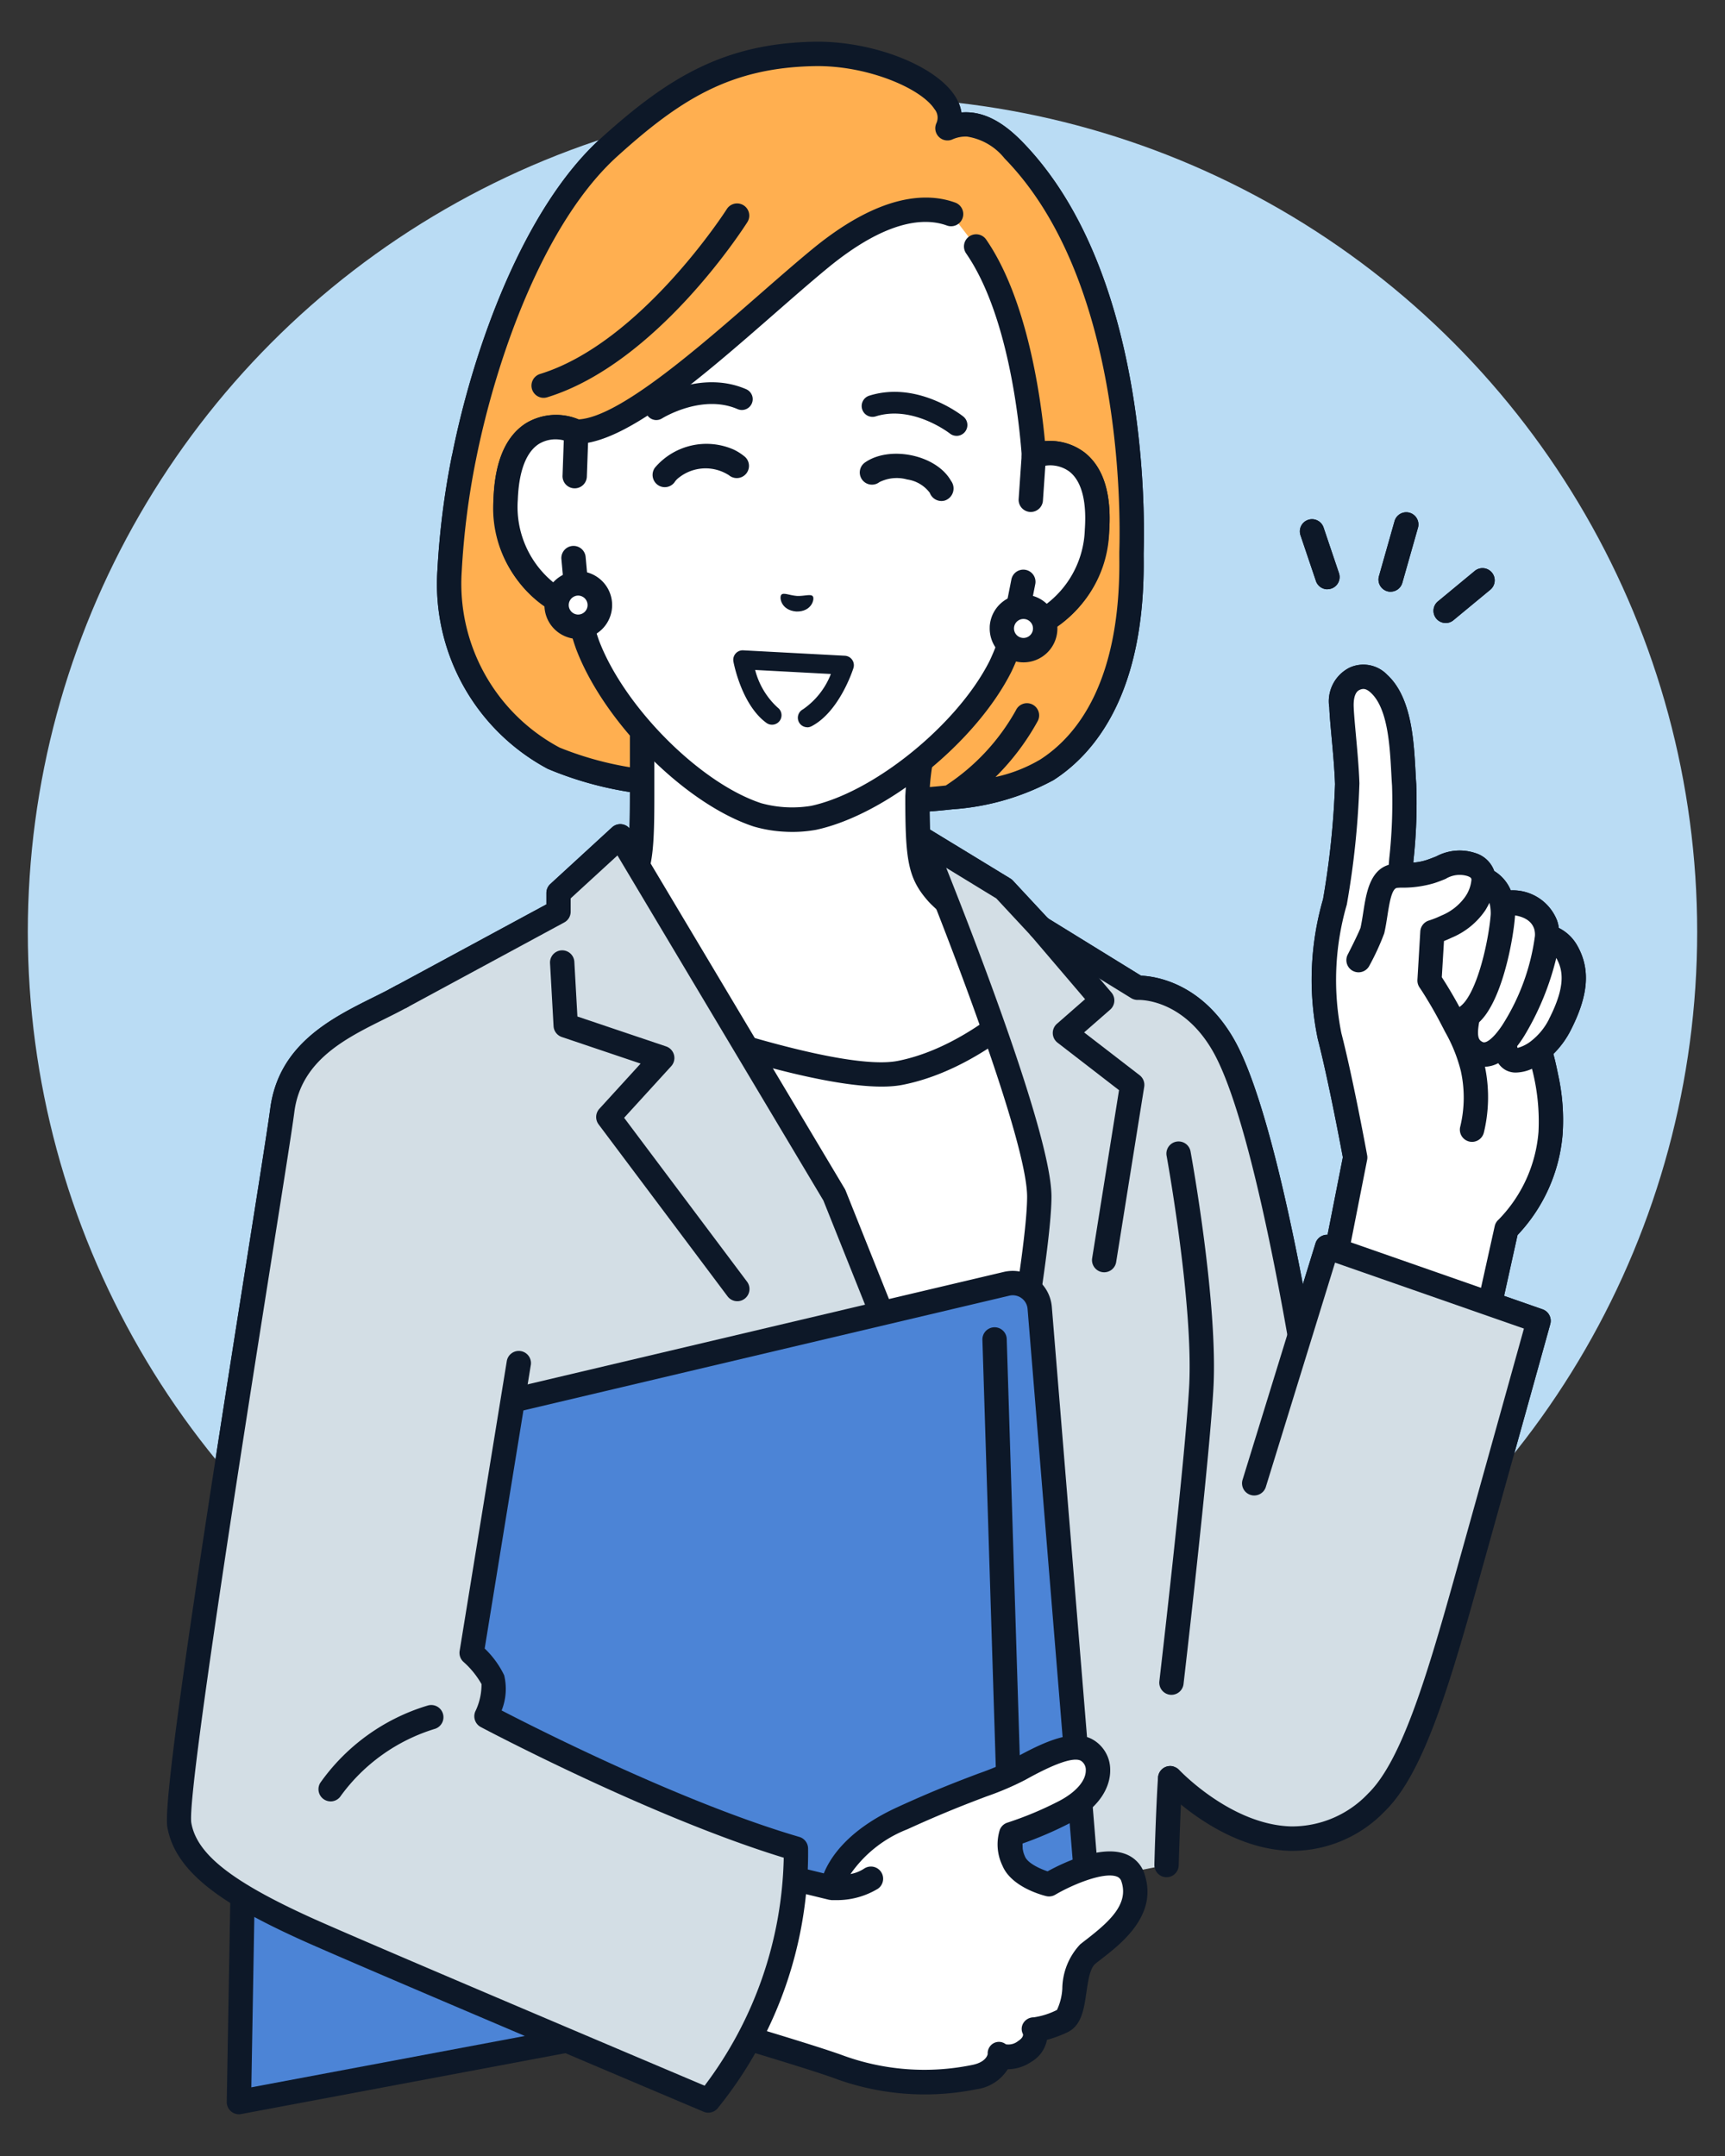 <svg xmlns="http://www.w3.org/2000/svg" xmlns:xlink="http://www.w3.org/1999/xlink" width="124" height="155" viewBox="0 0 124 155">
  <rect x="0" y="0" width="124" height="155" fill="#333333" stroke="none"/>
  <defs>
    <clipPath id="clip-path">
      <rect id="Rectangle_6" data-name="Rectangle 6" width="124" height="155" transform="translate(3345 -241)" fill="#fff"/>
    </clipPath>
    <clipPath id="clip-path-2">
      <circle id="楕円形_4" data-name="楕円形 4" cx="60" cy="60" r="60" transform="translate(1699 85)" fill="#badcf4"/>
    </clipPath>
    <clipPath id="clip-path-3">
      <rect id="Rectangle_1" data-name="Rectangle 1" width="102" height="149" fill="none"/>
    </clipPath>
    <clipPath id="clip-path-4">
      <rect id="imageMask" width="150" height="193" transform="translate(1698 62)" fill="none"/>
    </clipPath>
  </defs>
  <g id="Mask_Group_1" data-name="Mask Group 1" transform="translate(-3345 241)" clip-path="url(#clip-path)">
    <g id="楕円形_4-2" data-name="楕円形 4" transform="translate(1648 -319)">
      <circle id="楕円形_4-3" data-name="楕円形 4" cx="60" cy="60" r="60" transform="translate(1699 85)" fill="#badcf4"/>
      <g id="Clip" clip-path="url(#clip-path-2)">
        <g id="ベクトルスマートオブジェクト" transform="translate(1709 81)">
          <g id="Group_2" data-name="Group 2">
            <g id="Group_1" data-name="Group 1" clip-path="url(#clip-path-3)">
              <path id="Path_3" data-name="Path 3" d="M20.316,38.063A14.134,14.134,0,0,0,27.8,51.513c3.652,2.037,28.367,5.393,35.455.828,6.544-4.214,6.081-14.092,6.075-15.606.173-5.613-.515-20.792-8.494-28.954-2.118-2.166-3.616-2.01-4.732-1.557,1.23-2.659-4.6-5.436-9.572-5.344C40.424.992,36.617,3.22,31.79,7.587c-5.131,4.64-8.779,13.993-10.437,22.3a57.115,57.115,0,0,0-1.037,8.173" fill="#ffaf50"/>
              <path id="Path_4" data-name="Path 4" d="M55.381,61.213c-1.245-1.406-1.431-2.42-1.431-6.975,0-3.519,1.943-9,1.943-9L44.056,51.087l-9.894-5.848v9c0,4.556-.186,5.57-1.431,6.975s-9.157,8.9-9.157,8.9L45.944,84.494l6.164-1.082L68.056,71.759s-11.43-9.14-12.675-10.546" fill="#fff"/>
              <path id="Path_5" data-name="Path 5" d="M45.943,85.371a.869.869,0,0,1-.471-.139L23.1,70.852a.878.878,0,0,1-.129-1.376c.079-.075,7.9-7.484,9.1-8.845,1-1.125,1.21-1.8,1.21-6.393v-9a.875.875,0,0,1,1.318-.756l9.488,5.608,11.414-5.639a.876.876,0,0,1,1.21,1.081c-.019.053-1.893,5.379-1.893,8.7,0,4.593.214,5.268,1.211,6.393.98,1.107,9.4,7.914,12.566,10.443a.879.879,0,0,1-.03,1.395L52.623,84.121a.876.876,0,0,1-1.03-1.418L66.615,71.727c-2.84-2.28-10.794-8.7-11.887-9.931-1.49-1.682-1.652-3.017-1.652-7.558a29,29,0,0,1,1.354-7.3l-9.987,4.934a.872.872,0,0,1-.83-.031l-8.576-5.069v7.463c0,4.541-.162,5.876-1.652,7.558-1.029,1.162-6.333,6.222-8.4,8.184l21.43,13.776a.877.877,0,0,1-.473,1.616" fill="#0d1828"/>
              <path id="Path_6" data-name="Path 6" d="M62.316,29.77l0-.045c-.095-1.312-.776-10.118-4.151-15l-1.784-2.32c-1.724-.639-4.788-.639-9.456,3.2-5.344,4.4-13.445,12.458-17.5,12.431-1.785-.787-4.884-.5-5.077,4.855-.171,4.742,3.123,7.46,5.208,7.833a15.757,15.757,0,0,0,.676,2.619c1.915,5.061,7.537,10.7,12.22,12.238a9.2,9.2,0,0,0,4.039.212c4.818-1.042,11-6.057,13.428-10.89a15.747,15.747,0,0,0,.945-2.534c2.112-.152,5.671-2.511,6-7.244.366-5.345-2.686-5.956-4.543-5.36" fill="#fff"/>
              <path id="Path_7" data-name="Path 7" d="M44.413,56.792a9.586,9.586,0,0,0,2.256-.136C51.729,55.562,58.152,50.363,60.7,45.3a15.647,15.647,0,0,0,.841-2.142,8.5,8.5,0,0,0,6.192-7.971c.184-2.686-.412-4.59-1.771-5.658a4.046,4.046,0,0,0-2.848-.81c-.3-3.162-1.267-10.216-4.227-14.5a.875.875,0,1,0-1.437,1c3.03,4.382,3.82,12.144,3.994,14.51a.875.875,0,0,0,1.14.871,2.556,2.556,0,0,1,2.3.307c.863.678,1.245,2.116,1.105,4.157-.295,4.3-3.523,6.309-5.186,6.429a.875.875,0,0,0-.778.632,14.842,14.842,0,0,1-.89,2.391c-2.3,4.565-8.294,9.438-12.827,10.419a8.365,8.365,0,0,1-3.59-.191c-4.4-1.448-9.854-6.923-11.667-11.714a14.848,14.848,0,0,1-.633-2.461.876.876,0,0,0-.707-.71c-1.641-.294-4.642-2.63-4.487-6.938.074-2.045.6-3.435,1.532-4.019a2.557,2.557,0,0,1,2.318-.065.873.873,0,0,0,.347.074c3.515.023,9.007-4.775,14.317-9.415,1.34-1.171,2.606-2.277,3.746-3.216,4.324-3.561,7.062-3.63,8.6-3.06a.877.877,0,0,0,.607-1.645c-1.965-.729-5.349-.739-10.314,3.349-1.16.955-2.435,2.069-3.785,3.249-4.507,3.937-10.1,8.82-13,8.979a4.187,4.187,0,0,0-3.764.262c-1.463.92-2.254,2.751-2.351,5.441A8.511,8.511,0,0,0,28.8,41.44a15.612,15.612,0,0,0,.609,2.209c2.009,5.309,7.854,11.152,12.768,12.77a9.578,9.578,0,0,0,2.235.373" fill="#0d1828"/>
              <path id="Path_8" data-name="Path 8" d="M62.316,29.77,62.1,32.931l-.535,5.914-.7,3.529c2.112-.152,5.671-2.511,6-7.244.366-5.345-2.686-5.956-4.543-5.36" fill="#fff"/>
              <path id="Path_9" data-name="Path 9" d="M60.817,43.25a.879.879,0,0,0,.109,0c2.534-.183,6.45-2.87,6.805-8.059.184-2.686-.412-4.59-1.771-5.658a4.219,4.219,0,0,0-3.911-.6.877.877,0,0,0-.606.775l-.218,3.161a.876.876,0,0,0,.812.936h.015a.876.876,0,0,0,.918-.816l.173-2.507a2.319,2.319,0,0,1,1.738.428c.862.678,1.245,2.116,1.1,4.157a7,7,0,0,1-3.994,6.11l.429-2.164a.875.875,0,1,0-1.716-.342l-.7,3.529a.877.877,0,0,0,.812,1.047" fill="#0d1828"/>
              <path id="Path_10" data-name="Path 10" d="M29.311,31.208l.113-3.166c-1.785-.787-4.883-.5-5.076,4.854-.171,4.742,3.123,7.46,5.208,7.833l-.328-3.583Z" fill="#fff"/>
              <path id="Path_11" data-name="Path 11" d="M29.509,41.6a.876.876,0,0,0,.917-.956L30.1,37.065a.875.875,0,1,0-1.742.16l.2,2.2a7.009,7.009,0,0,1-3.336-6.5c.074-2.045.6-3.435,1.532-4.019a2.317,2.317,0,0,1,1.773-.244l-.089,2.512a.875.875,0,1,0,1.748.063l.113-3.167a.877.877,0,0,0-.522-.834,4.219,4.219,0,0,0-3.952.184c-1.463.92-2.254,2.751-2.351,5.441-.187,5.2,3.427,8.281,5.928,8.728a.884.884,0,0,0,.108.012" fill="#0d1828"/>
              <path id="Path_12" data-name="Path 12" d="M20.5,29.718C22.037,21.992,25.66,11.95,31.2,6.935,35.958,2.635,39.988.123,46.52,0,50.66-.073,55.2,1.669,56.639,3.886a3.089,3.089,0,0,1,.475,1.2c1.452-.12,2.862.563,4.351,2.086,8.9,9.1,8.847,26.2,8.744,29.58,0,.065,0,.146,0,.241.139,9.762-3.448,14.139-6.481,16.092a17.85,17.85,0,0,1-7.294,2.1.858.858,0,0,1-.135.015c-.84.094-1.7.162-2.563.21.031-.6.06-1.155.092-1.76.754-.045,1.476-.1,2.159-.178a15.428,15.428,0,0,0,5.042-5.412.875.875,0,1,1,1.555.8,17.555,17.555,0,0,1-3.021,4,10.812,10.812,0,0,0,3.22-1.26c2.66-1.713,5.8-5.635,5.677-14.591,0-.109,0-.2,0-.273,0-.01,0-.02,0-.03.1-3.218.168-19.707-8.245-28.313a4.286,4.286,0,0,0-2.708-1.574,2.364,2.364,0,0,0-1.072.215.876.876,0,0,1-1.121-1.182.955.955,0,0,0-.141-1.011c-.983-1.514-4.879-3.156-8.621-3.087-6.015.111-9.623,2.363-14.176,6.482C27.148,12.966,23.7,22.612,22.21,30.062a56.065,56.065,0,0,0-1.021,8.046,13.353,13.353,0,0,0,7.039,12.638,23.559,23.559,0,0,0,5.631,1.5q-.046.883-.092,1.767a25.2,25.2,0,0,1-6.389-1.738,15.063,15.063,0,0,1-7.936-14.262,57.8,57.8,0,0,1,1.053-8.3" fill="#0d1828"/>
              <path id="Path_13" data-name="Path 13" d="M27.032,25.6a.872.872,0,0,0,.3-.037C35.2,23.147,41.46,13.386,41.723,12.971a.875.875,0,1,0-1.476-.941c-.061.1-6.181,9.63-13.425,11.856a.878.878,0,0,0,.21,1.715" fill="#0d1828"/>
              <path id="Path_14" data-name="Path 14" d="M28.014,40.42a1.555,1.555,0,1,0,1.633-1.477,1.558,1.558,0,0,0-1.633,1.477" fill="#fff"/>
              <path id="Path_15" data-name="Path 15" d="M27.141,40.375h0a2.435,2.435,0,0,1,2.552-2.307h0a2.436,2.436,0,0,1-.253,4.866h0a2.437,2.437,0,0,1-2.3-2.559m2.461-.556a.682.682,0,0,0-.071,1.363h0a.682.682,0,0,0,.071-1.362h0m-1.59.6h0Z" fill="#0d1828"/>
              <path id="Path_16" data-name="Path 16" d="M60.018,42.1a1.555,1.555,0,1,0,1.633-1.477A1.558,1.558,0,0,0,60.018,42.1" fill="#fff"/>
              <path id="Path_17" data-name="Path 17" d="M59.144,42.057h0A2.435,2.435,0,0,1,61.7,39.749h0a2.436,2.436,0,0,1-.253,4.866h0a2.436,2.436,0,0,1-2.3-2.559m2.461-.556a.682.682,0,0,0-.071,1.363h0a.682.682,0,0,0,.071-1.363h0m-1.59.6h0Z" fill="#0d1828"/>
              <path id="Path_18" data-name="Path 18" d="M44.169,39.754c.165-.173.576.05,1.129.091.554.016.986-.163,1.132.026s-.083,1.121-1.19,1.092c-1.1-.086-1.242-1.031-1.071-1.21" fill="#0d1828"/>
              <path id="Path_19" data-name="Path 19" d="M46.027,49.284A.682.682,0,0,1,45.714,48a5.494,5.494,0,0,0,2.012-2.545l-5.443-.29a5.516,5.516,0,0,0,1.613,2.7.682.682,0,0,1-.8,1.107c-1.784-1.291-2.352-4.286-2.375-4.413a.683.683,0,0,1,.158-.574.676.676,0,0,1,.547-.231l7.31.389a.682.682,0,0,1,.612.887c-.04.128-1.011,3.142-3.013,4.182a.674.674,0,0,1-.312.077" fill="#0d1828"/>
              <path id="Path_20" data-name="Path 20" d="M35.179,27.2a.78.78,0,0,1-.419-1.437c.143-.091,3.549-2.224,6.877-.782a.779.779,0,0,1-.617,1.431c-2.563-1.111-5.4.649-5.428.667a.772.772,0,0,1-.414.12" fill="#0d1828"/>
              <path id="Path_21" data-name="Path 21" d="M56.762,28.334a.772.772,0,0,1-.483-.169c-.025-.019-2.662-2.067-5.327-1.231a.779.779,0,0,1-.464-1.488c3.461-1.087,6.625,1.392,6.758,1.5a.78.78,0,0,1-.484,1.39" fill="#0d1828"/>
              <path id="Path_22" data-name="Path 22" d="M40.37,31.148a3.094,3.094,0,0,0-3.557.182,1.432,1.432,0,0,0-.273.264l.017-.031a.874.874,0,0,1-1.185.356.885.885,0,0,1-.29-1.3,4.862,4.862,0,0,1,5.654-1.3,3.783,3.783,0,0,1,.749.47.877.877,0,1,1-1.116,1.35" fill="#0d1828"/>
              <path id="Path_23" data-name="Path 23" d="M50.143,30.275c1.752-1.269,5.139-.61,6.215,1.287a.915.915,0,0,1-.433,1.421.889.889,0,0,1-1.085-.549,2.467,2.467,0,0,0-1.629-.964,2.792,2.792,0,0,0-1.994.19.876.876,0,0,1-1.073-1.385" fill="#0d1828"/>
              <path id="Path_24" data-name="Path 24" d="M62.8,68.158s-4.484,4.865-10.085,5.973c-5.1,1.01-20.427-4.912-20.427-4.912l20.771,43.127H62.8l5.063-32.327Z" fill="#fff"/>
              <path id="Path_25" data-name="Path 25" d="M62.8,113.223H53.063a.874.874,0,0,1-.787-.5L31.5,69.6a.876.876,0,0,1,1.1-1.2c4.2,1.622,15.963,5.658,19.943,4.87,5.246-1.038,9.57-5.662,9.613-5.708a.873.873,0,0,1,1.446.251l5.057,11.861a.882.882,0,0,1,.06.481l-5.063,32.327a.875.875,0,0,1-.864.741m-9.187-1.754H62.05l4.908-31.337L62.5,69.682c-1.648,1.522-5.281,4.452-9.615,5.309-4.191.829-14.457-2.607-18.866-4.2Z" fill="#0d1828"/>
              <path id="Path_26" data-name="Path 26" d="M75.919,72.1c-2.481-4.292-6.147-4.088-6.147-4.088l-7-4.316-2.6-2.794L54.214,57.27s8.493,20.643,8.493,25.758-4.2,26.245-4.2,26.245L47.974,82.918,32.585,57.125,28.147,61.2v1.343L16.454,68.866s-5.88,8.216-3.462,21.124S24.97,118.1,23.729,120.958a104.026,104.026,0,0,0-6.6,20.833l54.733-10.713s.115-4.158.259-6.237c0,0,12.956,3.725,15.2-5.717S82.4,98.939,82.4,98.939,79.374,78.08,75.919,72.1" fill="#d3dee5"/>
              <path id="Path_27" data-name="Path 27" d="M17.131,142.669a.876.876,0,0,1-.858-1.051,105.027,105.027,0,0,1,6.654-21.009c.426-.981-1.655-5.7-3.492-9.871-2.67-6.059-5.993-13.6-7.3-20.585C9.674,77.027,15.5,68.7,15.744,68.354a.877.877,0,0,1,.3-.261l11.233-6.075V61.2a.879.879,0,0,1,.284-.647l4.438-4.074a.873.873,0,0,1,1.341.2L48.725,82.468a.864.864,0,0,1,.061.124l9.431,23.6c1.143-5.964,3.616-19.317,3.616-23.158,0-3.908-5.512-18.339-8.427-25.424a.876.876,0,0,1,1.263-1.084l5.961,3.635a.866.866,0,0,1,.185.151l2.517,2.707,6.691,4.126c1.012.041,4.324.494,6.653,4.523,3.36,5.813,6.229,24.7,6.563,26.957.948,1.474,7.116,11.544,4.937,20.707a8.459,8.459,0,0,1-4,5.592c-3.821,2.238-9.033,1.488-11.246,1.019-.112,2.145-.2,5.129-.2,5.164a.874.874,0,1,1-1.748-.049c0-.171.117-4.2.261-6.274A.875.875,0,0,1,72.364,124c.066.019,6.72,1.879,10.938-.6a6.769,6.769,0,0,0,3.173-4.482c2.129-8.952-4.73-19.389-4.8-19.494a.88.88,0,0,1-.139-.361c-.03-.207-3.042-20.759-6.373-26.523-2.16-3.737-5.22-3.656-5.348-3.652a.893.893,0,0,1-.5-.129l-7-4.316a.878.878,0,0,1-.182-.149l-2.515-2.705-3.6-2.2c2.264,5.679,7.566,19.431,7.566,23.633,0,5.142-4.044,25.55-4.216,26.417a.874.874,0,0,1-1.669.155L47.189,83.309,32.385,58.5l-3.363,3.087v.957a.878.878,0,0,1-.46.772l-11.5,6.221c-.761,1.18-5.345,8.89-3.208,20.293,1.271,6.786,4.549,14.223,7.183,20.2,2.855,6.479,4.2,9.666,3.5,11.281a103.25,103.25,0,0,0-6.543,20.657.876.876,0,0,1-.856.7" fill="#0d1828"/>
              <path id="Path_28" data-name="Path 28" d="M67.373,88.468a.9.9,0,0,1-.14-.011.877.877,0,0,1-.725-1L68.44,75.375l-4.422-3.416a.879.879,0,0,1-.041-1.356L66,68.833,62.109,64.27a.876.876,0,1,1,1.329-1.14l4.456,5.224a.879.879,0,0,1-.09,1.231l-1.873,1.638L69.92,74.3a.879.879,0,0,1,.33.834L68.235,87.73a.875.875,0,0,1-.862.738" fill="#0d1828"/>
              <path id="Path_29" data-name="Path 29" d="M41,90.547a.873.873,0,0,1-.7-.35L31.03,77.834a.879.879,0,0,1,.054-1.119l2.966-3.251-5.663-1.91a.877.877,0,0,1-.595-.782l-.252-4.514a.875.875,0,1,1,1.747-.1l.219,3.921,6.375,2.15a.878.878,0,0,1,.367,1.424l-3.383,3.708L41.7,89.143a.879.879,0,0,1-.173,1.228.868.868,0,0,1-.525.176" fill="#0d1828"/>
              <path id="Path_30" data-name="Path 30" d="M72.21,118.846a.876.876,0,0,1-.87-.979c.018-.157,1.83-15.718,2.137-21.122.336-5.888-1.591-16.513-1.611-16.62a.875.875,0,1,1,1.72-.317c.081.444,1.984,10.938,1.637,17.037-.311,5.455-2.128,21.068-2.146,21.225a.876.876,0,0,1-.868.775" fill="#0d1828"/>
              <path id="Path_31" data-name="Path 31" d="M62.739,91.034l3.706,45.31-5.589,1.321L5.174,148.123l.806-45.986L60.357,89.3a1.944,1.944,0,0,1,2.382,1.738" fill="#4c84d6"/>
              <path id="Path_32" data-name="Path 32" d="M5.174,149a.876.876,0,0,1-.874-.893l.806-45.986a.877.877,0,0,1,.674-.838L60.156,88.442a2.819,2.819,0,0,1,3.454,2.52l3.707,45.31a.877.877,0,0,1-.671.925l-5.589,1.321-.04.009L5.335,148.985a.865.865,0,0,1-.161.015m1.668-46.165-.775,44.228,54.608-10.257,4.837-1.143L61.867,91.105a1.069,1.069,0,0,0-1.31-.956Z" fill="#0d1828"/>
              <path id="Path_33" data-name="Path 33" d="M60.78,135.279a.876.876,0,0,1-.874-.85L58.621,93.355a.875.875,0,1,1,1.748-.055l1.252,40.018,1.7-.376a.877.877,0,0,1,.376,1.713l-2.732.6a.882.882,0,0,1-.188.02" fill="#0d1828"/>
              <path id="Path_34" data-name="Path 34" d="M63.415,132.479s-2.051-.49-2.543-1.671a2.669,2.669,0,0,1-.185-1.925,25.519,25.519,0,0,0,3.873-1.623c3.082-1.621,2.657-3.886,1.526-4.456-1.02-.514-2.826.293-4.811,1.4-1.515.846-3.57,1.3-8.4,3.517s-5.045,5.009-5.045,5.009l-14.569-3.547-2.937,11s14.4,4.147,17.854,5.383a17.947,17.947,0,0,0,9.861.771c1.776-.345,1.84-1.585,1.84-1.585a1.73,1.73,0,0,0,1.78-.257,1.285,1.285,0,0,0,.7-1.567,5.977,5.977,0,0,0,2-.614c1.219-.574.515-3.754,1.848-4.828s4.108-2.858,3.249-5.457-6.036.453-6.036.453" fill="#fff"/>
              <path id="Path_35" data-name="Path 35" d="M70.281,131.751a2.267,2.267,0,0,0-1.384-1.463c-1.785-.673-4.531.664-5.593,1.247-.575-.191-1.426-.588-1.625-1.065a2.516,2.516,0,0,1-.212-.922,26.6,26.6,0,0,0,3.5-1.511c2.58-1.357,2.845-3.082,2.839-3.761a2.506,2.506,0,0,0-1.327-2.256c-1.346-.679-3.224.076-5.629,1.418a19.753,19.753,0,0,1-2.515,1.067c-1.341.508-3.177,1.2-5.828,2.419-3.527,1.616-4.817,3.594-5.287,4.757l-13.757-3.35a.877.877,0,0,0-.413,1.7L47.6,133.581h0l.013,0c.024.006.049.006.074.01a.862.862,0,0,0,.087.013h.037c.046,0,.118,0,.211,0a5.694,5.694,0,0,0,3.088-.82.876.876,0,0,0-1.007-1.435,2.68,2.68,0,0,1-.964.381,8.9,8.9,0,0,1,4.089-3.22c2.6-1.19,4.4-1.874,5.72-2.373a20.848,20.848,0,0,0,2.747-1.175c2.121-1.184,3.465-1.65,3.993-1.384a.771.771,0,0,1,.363.7c.006.743-.705,1.562-1.9,2.192a24.887,24.887,0,0,1-3.724,1.561.876.876,0,0,0-.551.5,3.508,3.508,0,0,0,.186,2.6c.646,1.547,2.893,2.125,3.147,2.186a.874.874,0,0,0,.646-.1c1.28-.753,3.5-1.656,4.425-1.306a.529.529,0,0,1,.338.373c.533,1.613-.883,2.878-2.509,4.139-.164.127-.319.247-.458.359a4.722,4.722,0,0,0-1.288,3.188,4.131,4.131,0,0,1-.383,1.529,5.43,5.43,0,0,1-1.677.533.868.868,0,0,0-.741.411.8.8,0,0,0-.026.794c.017.086,0,.274-.352.5a1.1,1.1,0,0,1-.88.231.8.8,0,0,0-.869-.082.83.83,0,0,0-.436.787c-.022.111-.173.6-1.133.785a17.088,17.088,0,0,1-9.4-.736c-3.444-1.231-17.318-5.23-17.906-5.4a.877.877,0,0,0-.483,1.686c.144.042,14.41,4.153,17.8,5.366A18.748,18.748,0,0,0,58.2,147.2a3.144,3.144,0,0,0,2.241-1.437,3.041,3.041,0,0,0,1.682-.526,2.336,2.336,0,0,0,1.137-1.587,8.565,8.565,0,0,0,1.464-.541c1.032-.485,1.2-1.7,1.372-2.869.116-.817.249-1.744.652-2.069.131-.106.277-.218.431-.338,1.421-1.1,4.066-3.152,3.1-6.078" fill="#0d1828"/>
              <path id="Path_36" data-name="Path 36" d="M23.428,117.755a7.324,7.324,0,0,0-1.523-1.93l3.384-20.8L16.876,68.638c-3.1,1.72-7.929,3.206-8.581,8.174-.614,4.679-7.9,48.568-7.4,51.4s3.666,4.974,9.037,7.422c3.7,1.685,28.985,12.379,28.985,12.379a28.551,28.551,0,0,0,6.3-18.107c-9.7-2.84-22.24-9.515-22.24-9.515s.778-1.808.457-2.631" fill="#d3dee5"/>
              <path id="Path_37" data-name="Path 37" d="M38.914,148.885a.868.868,0,0,1-.34-.069c-.253-.107-25.342-10.718-29.008-12.389-5.3-2.415-8.946-4.711-9.536-8.068-.36-2.046,2.515-20.582,5.751-41.045C6.61,82.076,7.264,77.938,7.427,76.7c.606-4.613,4.381-6.49,7.415-8,.575-.286,1.117-.556,1.61-.829a.876.876,0,0,1,.847,1.535c-.528.293-1.088.572-1.681.866-2.8,1.392-5.973,2.969-6.457,6.654C9,78.19,8.372,82.132,7.509,87.589c-1.976,12.5-6.089,38.5-5.756,40.466.392,2.227,2.865,4.19,8.537,6.776,3.325,1.516,24.5,10.479,28.36,12.114a28.147,28.147,0,0,0,5.689-16.389c-9.585-2.929-21.656-9.329-21.779-9.395a.878.878,0,0,1-.393-1.122,4.427,4.427,0,0,0,.446-1.965,6.25,6.25,0,0,0-1.3-1.6.88.88,0,0,1-.272-.787l3.384-20.8a.875.875,0,1,1,1.726.282l-3.31,20.347a6.63,6.63,0,0,1,1.4,1.922,4.168,4.168,0,0,1-.182,2.531c2.735,1.415,13.168,6.684,21.4,9.092a.876.876,0,0,1,.629.827,29.181,29.181,0,0,1-6.52,18.706.872.872,0,0,1-.652.292" fill="#0d1828"/>
              <path id="Path_38" data-name="Path 38" d="M11.766,126.506a.866.866,0,0,1-.455-.129.877.877,0,0,1-.292-1.2,14.592,14.592,0,0,1,7.719-5.559.877.877,0,0,1,.548,1.666,13.105,13.105,0,0,0-6.774,4.806.876.876,0,0,1-.747.418" fill="#0d1828"/>
              <path id="Path_39" data-name="Path 39" d="M99.208,64.33a2.344,2.344,0,0,0-.113-.88c-.381-.99-1.349-1.624-3.137-1.572a2.141,2.141,0,0,0-1.321-1.668h0a1.127,1.127,0,0,0-.869-1.051c-1.166-.405-1.8.132-2.955.505a7.2,7.2,0,0,1-2.175.279,48.271,48.271,0,0,0,.3-6.5c-.155-2.207-.1-5.714-1.81-7.283a1.538,1.538,0,0,0-1.758-.354,1.944,1.944,0,0,0-.937,2.027c.039,1.147.345,3.571.411,5.513a61.274,61.274,0,0,1-.883,8.507,20.2,20.2,0,0,0-.383,9.633c.835,3.23,1.843,8.727,1.843,8.727L82.7,94l11,3.058L96.29,85.341a10.918,10.918,0,0,0,3.165-6.877,17.649,17.649,0,0,0-.8-5.969h0a5.464,5.464,0,0,0,1.475-1.828c1.149-2.252,1.286-3.8.52-5.2a2.233,2.233,0,0,0-1.441-1.139" fill="#fff"/>
              <path id="Path_40" data-name="Path 40" d="M101.415,65.046a3.127,3.127,0,0,0-1.362-1.334,2.5,2.5,0,0,0-.142-.578,3.413,3.413,0,0,0-3.31-2.123,2.955,2.955,0,0,0-1.192-1.392,2.07,2.07,0,0,0-1.356-1.289,3.572,3.572,0,0,0-2.8.235c-.224.09-.456.183-.707.265a3.922,3.922,0,0,1-.953.183l.013-.161a38.038,38.038,0,0,0,.2-5.474c-.02-.281-.036-.583-.053-.9-.122-2.262-.289-5.36-2.037-6.966A2.373,2.373,0,0,0,85.01,45a2.705,2.705,0,0,0-1.454,2.858c.017.524.085,1.267.164,2.127.1,1.085.211,2.314.248,3.386a60.214,60.214,0,0,1-.862,8.275A20.841,20.841,0,0,0,82.729,71.7c.738,2.852,1.625,7.566,1.8,8.5L81.841,93.833a.875.875,0,1,0,1.716.34L86.276,80.38a.878.878,0,0,0,0-.329c-.041-.226-1.023-5.565-1.856-8.788a19.434,19.434,0,0,1,.371-9.152A.875.875,0,0,0,84.82,62a61.166,61.166,0,0,0,.9-8.686c-.038-1.123-.153-2.378-.254-3.486-.076-.833-.141-1.553-.158-2.027-.013-.371.025-1.02.419-1.2.248-.111.469-.116.811.2,1.223,1.124,1.368,3.809,1.473,5.769.018.327.034.639.055.928a36.828,36.828,0,0,1-.2,5.205c-.013.157-.025.313-.038.471-1.357.406-1.617,2.039-1.826,3.379-.06.385-.122.784-.2,1.14-.07.218-.526,1.162-.914,1.918a.875.875,0,1,0,1.556.8,17.734,17.734,0,0,0,1.059-2.309c.1-.421.166-.857.232-1.279.136-.872.306-1.957.695-1.992.088-.008.171-.013.25-.016h0a7.927,7.927,0,0,0,2.411-.321c.309-.1.581-.209.821-.306a1.926,1.926,0,0,1,1.579-.205c.274.1.278.177.282.262,0,0,0,.007,0,.011a2.544,2.544,0,0,1-.479,1.257,3.9,3.9,0,0,1-1.676,1.306,6.907,6.907,0,0,1-.894.357.877.877,0,0,0-.628.79l-.206,3.475a.88.88,0,0,0,.153.55s.207.3.511.8l.018.032c.269.437.679,1.136,1.112,1.984l.023.042.181.351a11.1,11.1,0,0,1,1.1,2.708c0,.015.008.031.013.046a8.874,8.874,0,0,1-.031,4.037.875.875,0,1,0,1.695.435,10.827,10.827,0,0,0,.08-4.734,2.182,2.182,0,0,0,.954-.259,1.587,1.587,0,0,0,.527.494,1.5,1.5,0,0,0,.752.182,2.923,2.923,0,0,0,1.147-.272,14.981,14.981,0,0,1,.468,4.545,10.168,10.168,0,0,1-2.869,6.3.878.878,0,0,0-.279.471L92.844,96.872a.875.875,0,1,0,1.708.38l2.535-11.461a11.961,11.961,0,0,0,3.24-7.248,15.1,15.1,0,0,0-.321-4.27c-.134-.664-.245-1.146-.344-1.5a6.543,6.543,0,0,0,1.247-1.708c1.268-2.486,1.425-4.342.507-6.02m-3.136-1.279a1.477,1.477,0,0,1,.055.541h0a15.778,15.778,0,0,1-2.252,6.247,6.386,6.386,0,0,1-.584.8c-.189.215-.655.7-.929.555-.205-.108-.457-.242-.242-1.417a4.123,4.123,0,0,0,.533-.631c1.307-1.894,1.942-5.551,2.046-7.026,0-.008,0-.017,0-.025,1.076.181,1.291.744,1.373.957m-6.481.887c.166-.066.357-.148.561-.245a5.447,5.447,0,0,0,2.425-1.987c.106-.178.2-.348.28-.515.014.048.027.1.037.149v0h0a3.1,3.1,0,0,1,.057.675c-.1,1.42-.714,4.644-1.739,6.13a2.24,2.24,0,0,1-.439.484c-.024.019-.047.034-.071.051-.327-.606-.625-1.112-.841-1.464l-.017-.029c-.168-.274-.308-.495-.409-.649Zm7.552,5.614A4.584,4.584,0,0,1,98.116,71.8h0a2.716,2.716,0,0,1-1.028.538,1.192,1.192,0,0,1-.03-.128c.166-.212.332-.448.5-.717a19.768,19.768,0,0,0,2.313-5.623l.01.017c.457.836.709,1.944-.532,4.376" fill="#0d1828"/>
              <path id="Path_41" data-name="Path 41" d="M87.965,39.542a.876.876,0,0,1-.841-1.117l1.115-3.935a.875.875,0,1,1,1.682.48L88.805,38.9a.875.875,0,0,1-.841.638" fill="#0d1828"/>
              <path id="Path_42" data-name="Path 42" d="M91.921,41.789a.877.877,0,0,1-.557-1.554l2.649-2.19A.876.876,0,0,1,95.125,39.4l-2.649,2.191a.87.87,0,0,1-.556.2" fill="#0d1828"/>
              <path id="Path_43" data-name="Path 43" d="M83.421,39.366a.875.875,0,0,1-.828-.6l-1.1-3.261a.875.875,0,1,1,1.656-.564l1.1,3.261a.876.876,0,0,1-.828,1.159" fill="#0d1828"/>
              <path id="Path_44" data-name="Path 44" d="M78.169,103.617l-6.046,21.224s7.883,8.487,14.827,1.733c2.464-2.4,4.272-8.171,6.371-15.667,2.557-9.129,5.284-18.95,5.284-18.95L83.4,86.646Z" fill="#d3dee5"/>
              <path id="Path_45" data-name="Path 45" d="M81,130.062l-.232,0c-5.055-.129-9.113-4.436-9.283-4.619a.876.876,0,1,1,1.28-1.2c.036.039,3.74,3.957,8.056,4.062a7.528,7.528,0,0,0,5.523-2.361c2.365-2.3,4.179-8.278,6.138-15.274,2.111-7.538,4.363-15.635,5.064-18.155L83.969,87.773,79,103.877a.875.875,0,1,1-1.671-.518l5.233-16.971a.874.874,0,0,1,1.123-.569l15.2,5.311a.877.877,0,0,1,.555,1.064c-.027.1-2.757,9.926-5.285,18.952-2.1,7.5-3.922,13.45-6.6,16.059A9.24,9.24,0,0,1,81,130.062" fill="#0d1828"/>
            </g>
          </g>
        </g>
      </g>
    </g>
    <g id="ベクトルスマートオブジェクト-2" data-name="ベクトルスマートオブジェクト" transform="translate(1648 -319)" clip-path="url(#clip-path-4)">
      <g id="ベクトルスマートオブジェクト-3" data-name="ベクトルスマートオブジェクト" transform="translate(1709 81)">
        <g id="Group_10" data-name="Group 10">
          <g id="Group_9" data-name="Group 9" clip-path="url(#clip-path-3)">
            <path id="Path_136" data-name="Path 136" d="M20.316,38.063A14.134,14.134,0,0,0,27.8,51.513c3.652,2.037,28.367,5.393,35.455.828,6.544-4.214,6.081-14.092,6.075-15.606.173-5.613-.515-20.792-8.494-28.954-2.118-2.166-3.616-2.01-4.732-1.557,1.23-2.659-4.6-5.436-9.572-5.344C40.424.992,36.617,3.22,31.79,7.587c-5.131,4.64-8.779,13.993-10.437,22.3a57.115,57.115,0,0,0-1.037,8.173" fill="#ffaf50"/>
            <path id="Path_137" data-name="Path 137" d="M55.381,61.213c-1.245-1.406-1.431-2.42-1.431-6.975,0-3.519,1.943-9,1.943-9L44.056,51.087l-9.894-5.848v9c0,4.556-.186,5.57-1.431,6.975s-9.157,8.9-9.157,8.9L45.944,84.494l6.164-1.082L68.056,71.759s-11.43-9.14-12.675-10.546" fill="#fff"/>
            <path id="Path_138" data-name="Path 138" d="M45.943,85.371a.869.869,0,0,1-.471-.139L23.1,70.852a.878.878,0,0,1-.129-1.376c.079-.075,7.9-7.484,9.1-8.845,1-1.125,1.21-1.8,1.21-6.393v-9a.875.875,0,0,1,1.318-.756l9.488,5.608,11.414-5.639a.876.876,0,0,1,1.21,1.081c-.019.053-1.893,5.379-1.893,8.7,0,4.593.214,5.268,1.211,6.393.98,1.107,9.4,7.914,12.566,10.443a.879.879,0,0,1-.03,1.395L52.623,84.121a.876.876,0,0,1-1.03-1.418L66.615,71.727c-2.84-2.28-10.794-8.7-11.887-9.931-1.49-1.682-1.652-3.017-1.652-7.558a29,29,0,0,1,1.354-7.3l-9.987,4.934a.872.872,0,0,1-.83-.031l-8.576-5.069v7.463c0,4.541-.162,5.876-1.652,7.558-1.029,1.162-6.333,6.222-8.4,8.184l21.43,13.776a.877.877,0,0,1-.473,1.616" fill="#0d1828"/>
            <path id="Path_139" data-name="Path 139" d="M62.316,29.77l0-.045c-.095-1.312-.776-10.118-4.151-15l-1.784-2.32c-1.724-.639-4.788-.639-9.456,3.2-5.344,4.4-13.445,12.458-17.5,12.431-1.785-.787-4.884-.5-5.077,4.855-.171,4.742,3.123,7.46,5.208,7.833a15.757,15.757,0,0,0,.676,2.619c1.915,5.061,7.537,10.7,12.22,12.238a9.2,9.2,0,0,0,4.039.212c4.818-1.042,11-6.057,13.428-10.89a15.747,15.747,0,0,0,.945-2.534c2.112-.152,5.671-2.511,6-7.244.366-5.345-2.686-5.956-4.543-5.36" fill="#fff"/>
            <path id="Path_140" data-name="Path 140" d="M44.413,56.792a9.586,9.586,0,0,0,2.256-.136C51.729,55.562,58.152,50.363,60.7,45.3a15.647,15.647,0,0,0,.841-2.142,8.5,8.5,0,0,0,6.192-7.971c.184-2.686-.412-4.59-1.771-5.658a4.046,4.046,0,0,0-2.848-.81c-.3-3.162-1.267-10.216-4.227-14.5a.875.875,0,1,0-1.437,1c3.03,4.382,3.82,12.144,3.994,14.51a.875.875,0,0,0,1.14.871,2.556,2.556,0,0,1,2.3.307c.863.678,1.245,2.116,1.105,4.157-.295,4.3-3.523,6.309-5.186,6.429a.875.875,0,0,0-.778.632,14.842,14.842,0,0,1-.89,2.391c-2.3,4.565-8.294,9.438-12.827,10.419a8.365,8.365,0,0,1-3.59-.191c-4.4-1.448-9.854-6.923-11.667-11.714a14.848,14.848,0,0,1-.633-2.461.876.876,0,0,0-.707-.71c-1.641-.294-4.642-2.63-4.487-6.938.074-2.045.6-3.435,1.532-4.019a2.557,2.557,0,0,1,2.318-.065.873.873,0,0,0,.347.074c3.515.023,9.007-4.775,14.317-9.415,1.34-1.171,2.606-2.277,3.746-3.216,4.324-3.561,7.062-3.63,8.6-3.06a.877.877,0,0,0,.607-1.645c-1.965-.729-5.349-.739-10.314,3.349-1.16.955-2.435,2.069-3.785,3.249-4.507,3.937-10.1,8.82-13,8.979a4.187,4.187,0,0,0-3.764.262c-1.463.92-2.254,2.751-2.351,5.441A8.511,8.511,0,0,0,28.8,41.44a15.612,15.612,0,0,0,.609,2.209c2.009,5.309,7.854,11.152,12.768,12.77a9.578,9.578,0,0,0,2.235.373" fill="#0d1828"/>
            <path id="Path_141" data-name="Path 141" d="M62.316,29.77,62.1,32.931l-.535,5.914-.7,3.529c2.112-.152,5.671-2.511,6-7.244.366-5.345-2.686-5.956-4.543-5.36" fill="#fff"/>
            <path id="Path_142" data-name="Path 142" d="M60.817,43.25a.879.879,0,0,0,.109,0c2.534-.183,6.45-2.87,6.805-8.059.184-2.686-.412-4.59-1.771-5.658a4.219,4.219,0,0,0-3.911-.6.877.877,0,0,0-.606.775l-.218,3.161a.876.876,0,0,0,.812.936h.015a.876.876,0,0,0,.918-.816l.173-2.507a2.319,2.319,0,0,1,1.738.428c.862.678,1.245,2.116,1.1,4.157a7,7,0,0,1-3.994,6.11l.429-2.164a.875.875,0,1,0-1.716-.342l-.7,3.529a.877.877,0,0,0,.812,1.047" fill="#0d1828"/>
            <path id="Path_143" data-name="Path 143" d="M29.311,31.208l.113-3.166c-1.785-.787-4.883-.5-5.076,4.854-.171,4.742,3.123,7.46,5.208,7.833l-.328-3.583Z" fill="#fff"/>
            <path id="Path_144" data-name="Path 144" d="M29.509,41.6a.876.876,0,0,0,.917-.956L30.1,37.065a.875.875,0,1,0-1.742.16l.2,2.2a7.009,7.009,0,0,1-3.336-6.5c.074-2.045.6-3.435,1.532-4.019a2.317,2.317,0,0,1,1.773-.244l-.089,2.512a.875.875,0,1,0,1.748.063l.113-3.167a.877.877,0,0,0-.522-.834,4.219,4.219,0,0,0-3.952.184c-1.463.92-2.254,2.751-2.351,5.441-.187,5.2,3.427,8.281,5.928,8.728a.884.884,0,0,0,.108.012" fill="#0d1828"/>
            <path id="Path_145" data-name="Path 145" d="M20.5,29.718C22.037,21.992,25.66,11.95,31.2,6.935,35.958,2.635,39.988.123,46.52,0,50.66-.073,55.2,1.669,56.639,3.886a3.089,3.089,0,0,1,.475,1.2c1.452-.12,2.862.563,4.351,2.086,8.9,9.1,8.847,26.2,8.744,29.58,0,.065,0,.146,0,.241.139,9.762-3.448,14.139-6.481,16.092a17.85,17.85,0,0,1-7.294,2.1.858.858,0,0,1-.135.015c-.84.094-1.7.162-2.563.21.031-.6.06-1.155.092-1.76.754-.045,1.476-.1,2.159-.178a15.428,15.428,0,0,0,5.042-5.412.875.875,0,1,1,1.555.8,17.555,17.555,0,0,1-3.021,4,10.812,10.812,0,0,0,3.22-1.26c2.66-1.713,5.8-5.635,5.677-14.591,0-.109,0-.2,0-.273,0-.01,0-.02,0-.03.1-3.218.168-19.707-8.245-28.313a4.286,4.286,0,0,0-2.708-1.574,2.364,2.364,0,0,0-1.072.215.876.876,0,0,1-1.121-1.182.955.955,0,0,0-.141-1.011c-.983-1.514-4.879-3.156-8.621-3.087-6.015.111-9.623,2.363-14.176,6.482C27.148,12.966,23.7,22.612,22.21,30.062a56.065,56.065,0,0,0-1.021,8.046,13.353,13.353,0,0,0,7.039,12.638,23.559,23.559,0,0,0,5.631,1.5q-.046.883-.092,1.767a25.2,25.2,0,0,1-6.389-1.738,15.063,15.063,0,0,1-7.936-14.262,57.8,57.8,0,0,1,1.053-8.3" fill="#0d1828"/>
            <path id="Path_146" data-name="Path 146" d="M27.032,25.6a.872.872,0,0,0,.3-.037C35.2,23.147,41.46,13.386,41.723,12.971a.875.875,0,1,0-1.476-.941c-.061.1-6.181,9.63-13.425,11.856a.878.878,0,0,0,.21,1.715" fill="#0d1828"/>
            <path id="Path_147" data-name="Path 147" d="M28.014,40.42a1.555,1.555,0,1,0,1.633-1.477,1.558,1.558,0,0,0-1.633,1.477" fill="#fff"/>
            <path id="Path_148" data-name="Path 148" d="M27.141,40.375h0a2.435,2.435,0,0,1,2.552-2.307h0a2.436,2.436,0,0,1-.253,4.866h0a2.437,2.437,0,0,1-2.3-2.559m2.461-.556a.682.682,0,0,0-.071,1.363h0a.682.682,0,0,0,.071-1.362h0m-1.59.6h0Z" fill="#0d1828"/>
            <path id="Path_149" data-name="Path 149" d="M60.018,42.1a1.555,1.555,0,1,0,1.633-1.477A1.558,1.558,0,0,0,60.018,42.1" fill="#fff"/>
            <path id="Path_150" data-name="Path 150" d="M59.144,42.057h0A2.435,2.435,0,0,1,61.7,39.749h0a2.436,2.436,0,0,1-.253,4.866h0a2.436,2.436,0,0,1-2.3-2.559m2.461-.556a.682.682,0,0,0-.071,1.363h0a.682.682,0,0,0,.071-1.363h0m-1.59.6h0Z" fill="#0d1828"/>
            <path id="Path_151" data-name="Path 151" d="M44.169,39.754c.165-.173.576.05,1.129.091.554.016.986-.163,1.132.026s-.083,1.121-1.19,1.092c-1.1-.086-1.242-1.031-1.071-1.21" fill="#0d1828"/>
            <path id="Path_152" data-name="Path 152" d="M46.027,49.284A.682.682,0,0,1,45.714,48a5.494,5.494,0,0,0,2.012-2.545l-5.443-.29a5.516,5.516,0,0,0,1.613,2.7.682.682,0,0,1-.8,1.107c-1.784-1.291-2.352-4.286-2.375-4.413a.683.683,0,0,1,.158-.574.676.676,0,0,1,.547-.231l7.31.389a.682.682,0,0,1,.612.887c-.04.128-1.011,3.142-3.013,4.182a.674.674,0,0,1-.312.077" fill="#0d1828"/>
            <path id="Path_153" data-name="Path 153" d="M35.179,27.2a.78.78,0,0,1-.419-1.437c.143-.091,3.549-2.224,6.877-.782a.779.779,0,0,1-.617,1.431c-2.563-1.111-5.4.649-5.428.667a.772.772,0,0,1-.414.12" fill="#0d1828"/>
            <path id="Path_154" data-name="Path 154" d="M56.762,28.334a.772.772,0,0,1-.483-.169c-.025-.019-2.662-2.067-5.327-1.231a.779.779,0,0,1-.464-1.488c3.461-1.087,6.625,1.392,6.758,1.5a.78.78,0,0,1-.484,1.39" fill="#0d1828"/>
            <path id="Path_155" data-name="Path 155" d="M40.37,31.148a3.094,3.094,0,0,0-3.557.182,1.432,1.432,0,0,0-.273.264l.017-.031a.874.874,0,0,1-1.185.356.885.885,0,0,1-.29-1.3,4.862,4.862,0,0,1,5.654-1.3,3.783,3.783,0,0,1,.749.47.877.877,0,1,1-1.116,1.35" fill="#0d1828"/>
            <path id="Path_156" data-name="Path 156" d="M50.143,30.275c1.752-1.269,5.139-.61,6.215,1.287a.915.915,0,0,1-.433,1.421.889.889,0,0,1-1.085-.549,2.467,2.467,0,0,0-1.629-.964,2.792,2.792,0,0,0-1.994.19.876.876,0,0,1-1.073-1.385" fill="#0d1828"/>
            <path id="Path_157" data-name="Path 157" d="M62.8,68.158s-4.484,4.865-10.085,5.973c-5.1,1.01-20.427-4.912-20.427-4.912l20.771,43.127H62.8l5.063-32.327Z" fill="#fff"/>
            <path id="Path_158" data-name="Path 158" d="M62.8,113.223H53.063a.874.874,0,0,1-.787-.5L31.5,69.6a.876.876,0,0,1,1.1-1.2c4.2,1.622,15.963,5.658,19.943,4.87,5.246-1.038,9.57-5.662,9.613-5.708a.873.873,0,0,1,1.446.251l5.057,11.861a.882.882,0,0,1,.06.481l-5.063,32.327a.875.875,0,0,1-.864.741m-9.187-1.754H62.05l4.908-31.337L62.5,69.682c-1.648,1.522-5.281,4.452-9.615,5.309-4.191.829-14.457-2.607-18.866-4.2Z" fill="#0d1828"/>
            <path id="Path_159" data-name="Path 159" d="M75.919,72.1c-2.481-4.292-6.147-4.088-6.147-4.088l-7-4.316-2.6-2.794L54.214,57.27s8.493,20.643,8.493,25.758-4.2,26.245-4.2,26.245L47.974,82.918,32.585,57.125,28.147,61.2v1.343L16.454,68.866s-5.88,8.216-3.462,21.124S24.97,118.1,23.729,120.958a104.026,104.026,0,0,0-6.6,20.833l54.733-10.713s.115-4.158.259-6.237c0,0,12.956,3.725,15.2-5.717S82.4,98.939,82.4,98.939,79.374,78.08,75.919,72.1" fill="#d3dee5"/>
            <path id="Path_160" data-name="Path 160" d="M17.131,142.669a.876.876,0,0,1-.858-1.051,105.027,105.027,0,0,1,6.654-21.009c.426-.981-1.655-5.7-3.492-9.871-2.67-6.059-5.993-13.6-7.3-20.585C9.674,77.027,15.5,68.7,15.744,68.354a.877.877,0,0,1,.3-.261l11.233-6.075V61.2a.879.879,0,0,1,.284-.647l4.438-4.074a.873.873,0,0,1,1.341.2L48.725,82.468a.864.864,0,0,1,.061.124l9.431,23.6c1.143-5.964,3.616-19.317,3.616-23.158,0-3.908-5.512-18.339-8.427-25.424a.876.876,0,0,1,1.263-1.084l5.961,3.635a.866.866,0,0,1,.185.151l2.517,2.707,6.691,4.126c1.012.041,4.324.494,6.653,4.523,3.36,5.813,6.229,24.7,6.563,26.957.948,1.474,7.116,11.544,4.937,20.707a8.459,8.459,0,0,1-4,5.592c-3.821,2.238-9.033,1.488-11.246,1.019-.112,2.145-.2,5.129-.2,5.164a.874.874,0,1,1-1.748-.049c0-.171.117-4.2.261-6.274A.875.875,0,0,1,72.364,124c.066.019,6.72,1.879,10.938-.6a6.769,6.769,0,0,0,3.173-4.482c2.129-8.952-4.73-19.389-4.8-19.494a.88.88,0,0,1-.139-.361c-.03-.207-3.042-20.759-6.373-26.523-2.16-3.737-5.22-3.656-5.348-3.652a.893.893,0,0,1-.5-.129l-7-4.316a.878.878,0,0,1-.182-.149l-2.515-2.705-3.6-2.2c2.264,5.679,7.566,19.431,7.566,23.633,0,5.142-4.044,25.55-4.216,26.417a.874.874,0,0,1-1.669.155L47.189,83.309,32.385,58.5l-3.363,3.087v.957a.878.878,0,0,1-.46.772l-11.5,6.221c-.761,1.18-5.345,8.89-3.208,20.293,1.271,6.786,4.549,14.223,7.183,20.2,2.855,6.479,4.2,9.666,3.5,11.281a103.25,103.25,0,0,0-6.543,20.657.876.876,0,0,1-.856.7" fill="#0d1828"/>
            <path id="Path_161" data-name="Path 161" d="M67.373,88.468a.9.9,0,0,1-.14-.011.877.877,0,0,1-.725-1L68.44,75.375l-4.422-3.416a.879.879,0,0,1-.041-1.356L66,68.833,62.109,64.27a.876.876,0,1,1,1.329-1.14l4.456,5.224a.879.879,0,0,1-.09,1.231l-1.873,1.638L69.92,74.3a.879.879,0,0,1,.33.834L68.235,87.73a.875.875,0,0,1-.862.738" fill="#0d1828"/>
            <path id="Path_162" data-name="Path 162" d="M41,90.547a.873.873,0,0,1-.7-.35L31.03,77.834a.879.879,0,0,1,.054-1.119l2.966-3.251-5.663-1.91a.877.877,0,0,1-.595-.782l-.252-4.514a.875.875,0,1,1,1.747-.1l.219,3.921,6.375,2.15a.878.878,0,0,1,.367,1.424l-3.383,3.708L41.7,89.143a.879.879,0,0,1-.173,1.228.868.868,0,0,1-.525.176" fill="#0d1828"/>
            <path id="Path_163" data-name="Path 163" d="M72.21,118.846a.876.876,0,0,1-.87-.979c.018-.157,1.83-15.718,2.137-21.122.336-5.888-1.591-16.513-1.611-16.62a.875.875,0,1,1,1.72-.317c.081.444,1.984,10.938,1.637,17.037-.311,5.455-2.128,21.068-2.146,21.225a.876.876,0,0,1-.868.775" fill="#0d1828"/>
            <path id="Path_164" data-name="Path 164" d="M62.739,91.034l3.706,45.31-5.589,1.321L5.174,148.123l.806-45.986L60.357,89.3a1.944,1.944,0,0,1,2.382,1.738" fill="#4c84d6"/>
            <path id="Path_165" data-name="Path 165" d="M5.174,149a.876.876,0,0,1-.874-.893l.806-45.986a.877.877,0,0,1,.674-.838L60.156,88.442a2.819,2.819,0,0,1,3.454,2.52l3.707,45.31a.877.877,0,0,1-.671.925l-5.589,1.321-.04.009L5.335,148.985a.865.865,0,0,1-.161.015m1.668-46.165-.775,44.228,54.608-10.257,4.837-1.143L61.867,91.105a1.069,1.069,0,0,0-1.31-.956Z" fill="#0d1828"/>
            <path id="Path_166" data-name="Path 166" d="M60.78,135.279a.876.876,0,0,1-.874-.85L58.621,93.355a.875.875,0,1,1,1.748-.055l1.252,40.018,1.7-.376a.877.877,0,0,1,.376,1.713l-2.732.6a.882.882,0,0,1-.188.02" fill="#0d1828"/>
            <path id="Path_167" data-name="Path 167" d="M63.415,132.479s-2.051-.49-2.543-1.671a2.669,2.669,0,0,1-.185-1.925,25.519,25.519,0,0,0,3.873-1.623c3.082-1.621,2.657-3.886,1.526-4.456-1.02-.514-2.826.293-4.811,1.4-1.515.846-3.57,1.3-8.4,3.517s-5.045,5.009-5.045,5.009l-14.569-3.547-2.937,11s14.4,4.147,17.854,5.383a17.947,17.947,0,0,0,9.861.771c1.776-.345,1.84-1.585,1.84-1.585a1.73,1.73,0,0,0,1.78-.257,1.285,1.285,0,0,0,.7-1.567,5.977,5.977,0,0,0,2-.614c1.219-.574.515-3.754,1.848-4.828s4.108-2.858,3.249-5.457-6.036.453-6.036.453" fill="#fff"/>
            <path id="Path_168" data-name="Path 168" d="M70.281,131.751a2.267,2.267,0,0,0-1.384-1.463c-1.785-.673-4.531.664-5.593,1.247-.575-.191-1.426-.588-1.625-1.065a2.516,2.516,0,0,1-.212-.922,26.6,26.6,0,0,0,3.5-1.511c2.58-1.357,2.845-3.082,2.839-3.761a2.506,2.506,0,0,0-1.327-2.256c-1.346-.679-3.224.076-5.629,1.418a19.753,19.753,0,0,1-2.515,1.067c-1.341.508-3.177,1.2-5.828,2.419-3.527,1.616-4.817,3.594-5.287,4.757l-13.757-3.35a.877.877,0,0,0-.413,1.7L47.6,133.581h0l.013,0c.024.006.049.006.074.01a.862.862,0,0,0,.087.013h.037c.046,0,.118,0,.211,0a5.694,5.694,0,0,0,3.088-.82.876.876,0,0,0-1.007-1.435,2.68,2.68,0,0,1-.964.381,8.9,8.9,0,0,1,4.089-3.22c2.6-1.19,4.4-1.874,5.72-2.373a20.848,20.848,0,0,0,2.747-1.175c2.121-1.184,3.465-1.65,3.993-1.384a.771.771,0,0,1,.363.7c.006.743-.705,1.562-1.9,2.192a24.887,24.887,0,0,1-3.724,1.561.876.876,0,0,0-.551.5,3.508,3.508,0,0,0,.186,2.6c.646,1.547,2.893,2.125,3.147,2.186a.874.874,0,0,0,.646-.1c1.28-.753,3.5-1.656,4.425-1.306a.529.529,0,0,1,.338.373c.533,1.613-.883,2.878-2.509,4.139-.164.127-.319.247-.458.359a4.722,4.722,0,0,0-1.288,3.188,4.131,4.131,0,0,1-.383,1.529,5.43,5.43,0,0,1-1.677.533.868.868,0,0,0-.741.411.8.8,0,0,0-.026.794c.017.086,0,.274-.352.5a1.1,1.1,0,0,1-.88.231.8.8,0,0,0-.869-.082.83.83,0,0,0-.436.787c-.022.111-.173.6-1.133.785a17.088,17.088,0,0,1-9.4-.736c-3.444-1.231-17.318-5.23-17.906-5.4a.877.877,0,0,0-.483,1.686c.144.042,14.41,4.153,17.8,5.366A18.748,18.748,0,0,0,58.2,147.2a3.144,3.144,0,0,0,2.241-1.437,3.041,3.041,0,0,0,1.682-.526,2.336,2.336,0,0,0,1.137-1.587,8.565,8.565,0,0,0,1.464-.541c1.032-.485,1.2-1.7,1.372-2.869.116-.817.249-1.744.652-2.069.131-.106.277-.218.431-.338,1.421-1.1,4.066-3.152,3.1-6.078" fill="#0d1828"/>
            <path id="Path_169" data-name="Path 169" d="M23.428,117.755a7.324,7.324,0,0,0-1.523-1.93l3.384-20.8L16.876,68.638c-3.1,1.72-7.929,3.206-8.581,8.174-.614,4.679-7.9,48.568-7.4,51.4s3.666,4.974,9.037,7.422c3.7,1.685,28.985,12.379,28.985,12.379a28.551,28.551,0,0,0,6.3-18.107c-9.7-2.84-22.24-9.515-22.24-9.515s.778-1.808.457-2.631" fill="#d3dee5"/>
            <path id="Path_170" data-name="Path 170" d="M38.914,148.885a.868.868,0,0,1-.34-.069c-.253-.107-25.342-10.718-29.008-12.389-5.3-2.415-8.946-4.711-9.536-8.068-.36-2.046,2.515-20.582,5.751-41.045C6.61,82.076,7.264,77.938,7.427,76.7c.606-4.613,4.381-6.49,7.415-8,.575-.286,1.117-.556,1.61-.829a.876.876,0,0,1,.847,1.535c-.528.293-1.088.572-1.681.866-2.8,1.392-5.973,2.969-6.457,6.654C9,78.19,8.372,82.132,7.509,87.589c-1.976,12.5-6.089,38.5-5.756,40.466.392,2.227,2.865,4.19,8.537,6.776,3.325,1.516,24.5,10.479,28.36,12.114a28.147,28.147,0,0,0,5.689-16.389c-9.585-2.929-21.656-9.329-21.779-9.395a.878.878,0,0,1-.393-1.122,4.427,4.427,0,0,0,.446-1.965,6.25,6.25,0,0,0-1.3-1.6.88.88,0,0,1-.272-.787l3.384-20.8a.875.875,0,1,1,1.726.282l-3.31,20.347a6.63,6.63,0,0,1,1.4,1.922,4.168,4.168,0,0,1-.182,2.531c2.735,1.415,13.168,6.684,21.4,9.092a.876.876,0,0,1,.629.827,29.181,29.181,0,0,1-6.52,18.706.872.872,0,0,1-.652.292" fill="#0d1828"/>
            <path id="Path_171" data-name="Path 171" d="M11.766,126.506a.866.866,0,0,1-.455-.129.877.877,0,0,1-.292-1.2,14.592,14.592,0,0,1,7.719-5.559.877.877,0,0,1,.548,1.666,13.105,13.105,0,0,0-6.774,4.806.876.876,0,0,1-.747.418" fill="#0d1828"/>
            <path id="Path_172" data-name="Path 172" d="M99.208,64.33a2.344,2.344,0,0,0-.113-.88c-.381-.99-1.349-1.624-3.137-1.572a2.141,2.141,0,0,0-1.321-1.668h0a1.127,1.127,0,0,0-.869-1.051c-1.166-.405-1.8.132-2.955.505a7.2,7.2,0,0,1-2.175.279,48.271,48.271,0,0,0,.3-6.5c-.155-2.207-.1-5.714-1.81-7.283a1.538,1.538,0,0,0-1.758-.354,1.944,1.944,0,0,0-.937,2.027c.039,1.147.345,3.571.411,5.513a61.274,61.274,0,0,1-.883,8.507,20.2,20.2,0,0,0-.383,9.633c.835,3.23,1.843,8.727,1.843,8.727L82.7,94l11,3.058L96.29,85.341a10.918,10.918,0,0,0,3.165-6.877,17.649,17.649,0,0,0-.8-5.969h0a5.464,5.464,0,0,0,1.475-1.828c1.149-2.252,1.286-3.8.52-5.2a2.233,2.233,0,0,0-1.441-1.139" fill="#fff"/>
            <path id="Path_173" data-name="Path 173" d="M101.415,65.046a3.127,3.127,0,0,0-1.362-1.334,2.5,2.5,0,0,0-.142-.578,3.413,3.413,0,0,0-3.31-2.123,2.955,2.955,0,0,0-1.192-1.392,2.07,2.07,0,0,0-1.356-1.289,3.572,3.572,0,0,0-2.8.235c-.224.09-.456.183-.707.265a3.922,3.922,0,0,1-.953.183l.013-.161a38.038,38.038,0,0,0,.2-5.474c-.02-.281-.036-.583-.053-.9-.122-2.262-.289-5.36-2.037-6.966A2.373,2.373,0,0,0,85.01,45a2.705,2.705,0,0,0-1.454,2.858c.017.524.085,1.267.164,2.127.1,1.085.211,2.314.248,3.386a60.214,60.214,0,0,1-.862,8.275A20.841,20.841,0,0,0,82.729,71.7c.738,2.852,1.625,7.566,1.8,8.5L81.841,93.833a.875.875,0,1,0,1.716.34L86.276,80.38a.878.878,0,0,0,0-.329c-.041-.226-1.023-5.565-1.856-8.788a19.434,19.434,0,0,1,.371-9.152A.875.875,0,0,0,84.82,62a61.166,61.166,0,0,0,.9-8.686c-.038-1.123-.153-2.378-.254-3.486-.076-.833-.141-1.553-.158-2.027-.013-.371.025-1.02.419-1.2.248-.111.469-.116.811.2,1.223,1.124,1.368,3.809,1.473,5.769.018.327.034.639.055.928a36.828,36.828,0,0,1-.2,5.205c-.013.157-.025.313-.038.471-1.357.406-1.617,2.039-1.826,3.379-.06.385-.122.784-.2,1.14-.07.218-.526,1.162-.914,1.918a.875.875,0,1,0,1.556.8,17.734,17.734,0,0,0,1.059-2.309c.1-.421.166-.857.232-1.279.136-.872.306-1.957.695-1.992.088-.008.171-.013.25-.016h0a7.927,7.927,0,0,0,2.411-.321c.309-.1.581-.209.821-.306a1.926,1.926,0,0,1,1.579-.205c.274.1.278.177.282.262,0,0,0,.007,0,.011a2.544,2.544,0,0,1-.479,1.257,3.9,3.9,0,0,1-1.676,1.306,6.907,6.907,0,0,1-.894.357.877.877,0,0,0-.628.79l-.206,3.475a.88.88,0,0,0,.153.55s.207.3.511.8l.018.032c.269.437.679,1.136,1.112,1.984l.023.042.181.351a11.1,11.1,0,0,1,1.1,2.708c0,.015.008.031.013.046a8.874,8.874,0,0,1-.031,4.037.875.875,0,1,0,1.695.435,10.827,10.827,0,0,0,.08-4.734,2.182,2.182,0,0,0,.954-.259,1.587,1.587,0,0,0,.527.494,1.5,1.5,0,0,0,.752.182,2.923,2.923,0,0,0,1.147-.272,14.981,14.981,0,0,1,.468,4.545,10.168,10.168,0,0,1-2.869,6.3.878.878,0,0,0-.279.471L92.844,96.872a.875.875,0,1,0,1.708.38l2.535-11.461a11.961,11.961,0,0,0,3.24-7.248,15.1,15.1,0,0,0-.321-4.27c-.134-.664-.245-1.146-.344-1.5a6.543,6.543,0,0,0,1.247-1.708c1.268-2.486,1.425-4.342.507-6.02m-3.136-1.279a1.477,1.477,0,0,1,.055.541h0a15.778,15.778,0,0,1-2.252,6.247,6.386,6.386,0,0,1-.584.8c-.189.215-.655.7-.929.555-.205-.108-.457-.242-.242-1.417a4.123,4.123,0,0,0,.533-.631c1.307-1.894,1.942-5.551,2.046-7.026,0-.008,0-.017,0-.025,1.076.181,1.291.744,1.373.957m-6.481.887c.166-.066.357-.148.561-.245a5.447,5.447,0,0,0,2.425-1.987c.106-.178.2-.348.28-.515.014.048.027.1.037.149v0h0a3.1,3.1,0,0,1,.057.675c-.1,1.42-.714,4.644-1.739,6.13a2.24,2.24,0,0,1-.439.484c-.024.019-.047.034-.071.051-.327-.606-.625-1.112-.841-1.464l-.017-.029c-.168-.274-.308-.495-.409-.649Zm7.552,5.614A4.584,4.584,0,0,1,98.116,71.8h0a2.716,2.716,0,0,1-1.028.538,1.192,1.192,0,0,1-.03-.128c.166-.212.332-.448.5-.717a19.768,19.768,0,0,0,2.313-5.623l.01.017c.457.836.709,1.944-.532,4.376" fill="#0d1828"/>
            <path id="Path_174" data-name="Path 174" d="M87.965,39.542a.876.876,0,0,1-.841-1.117l1.115-3.935a.875.875,0,1,1,1.682.48L88.805,38.9a.875.875,0,0,1-.841.638" fill="#0d1828"/>
            <path id="Path_175" data-name="Path 175" d="M91.921,41.789a.877.877,0,0,1-.557-1.554l2.649-2.19A.876.876,0,0,1,95.125,39.4l-2.649,2.191a.87.87,0,0,1-.556.2" fill="#0d1828"/>
            <path id="Path_176" data-name="Path 176" d="M83.421,39.366a.875.875,0,0,1-.828-.6l-1.1-3.261a.875.875,0,1,1,1.656-.564l1.1,3.261a.876.876,0,0,1-.828,1.159" fill="#0d1828"/>
            <path id="Path_177" data-name="Path 177" d="M78.169,103.617l-6.046,21.224s7.883,8.487,14.827,1.733c2.464-2.4,4.272-8.171,6.371-15.667,2.557-9.129,5.284-18.95,5.284-18.95L83.4,86.646Z" fill="#d3dee5"/>
            <path id="Path_178" data-name="Path 178" d="M81,130.062l-.232,0c-5.055-.129-9.113-4.436-9.283-4.619a.876.876,0,1,1,1.28-1.2c.036.039,3.74,3.957,8.056,4.062a7.528,7.528,0,0,0,5.523-2.361c2.365-2.3,4.179-8.278,6.138-15.274,2.111-7.538,4.363-15.635,5.064-18.155L83.969,87.773,79,103.877a.875.875,0,1,1-1.671-.518l5.233-16.971a.874.874,0,0,1,1.123-.569l15.2,5.311a.877.877,0,0,1,.555,1.064c-.027.1-2.757,9.926-5.285,18.952-2.1,7.5-3.922,13.45-6.6,16.059A9.24,9.24,0,0,1,81,130.062" fill="#0d1828"/>
          </g>
        </g>
      </g>
    </g>
  </g>
</svg>
